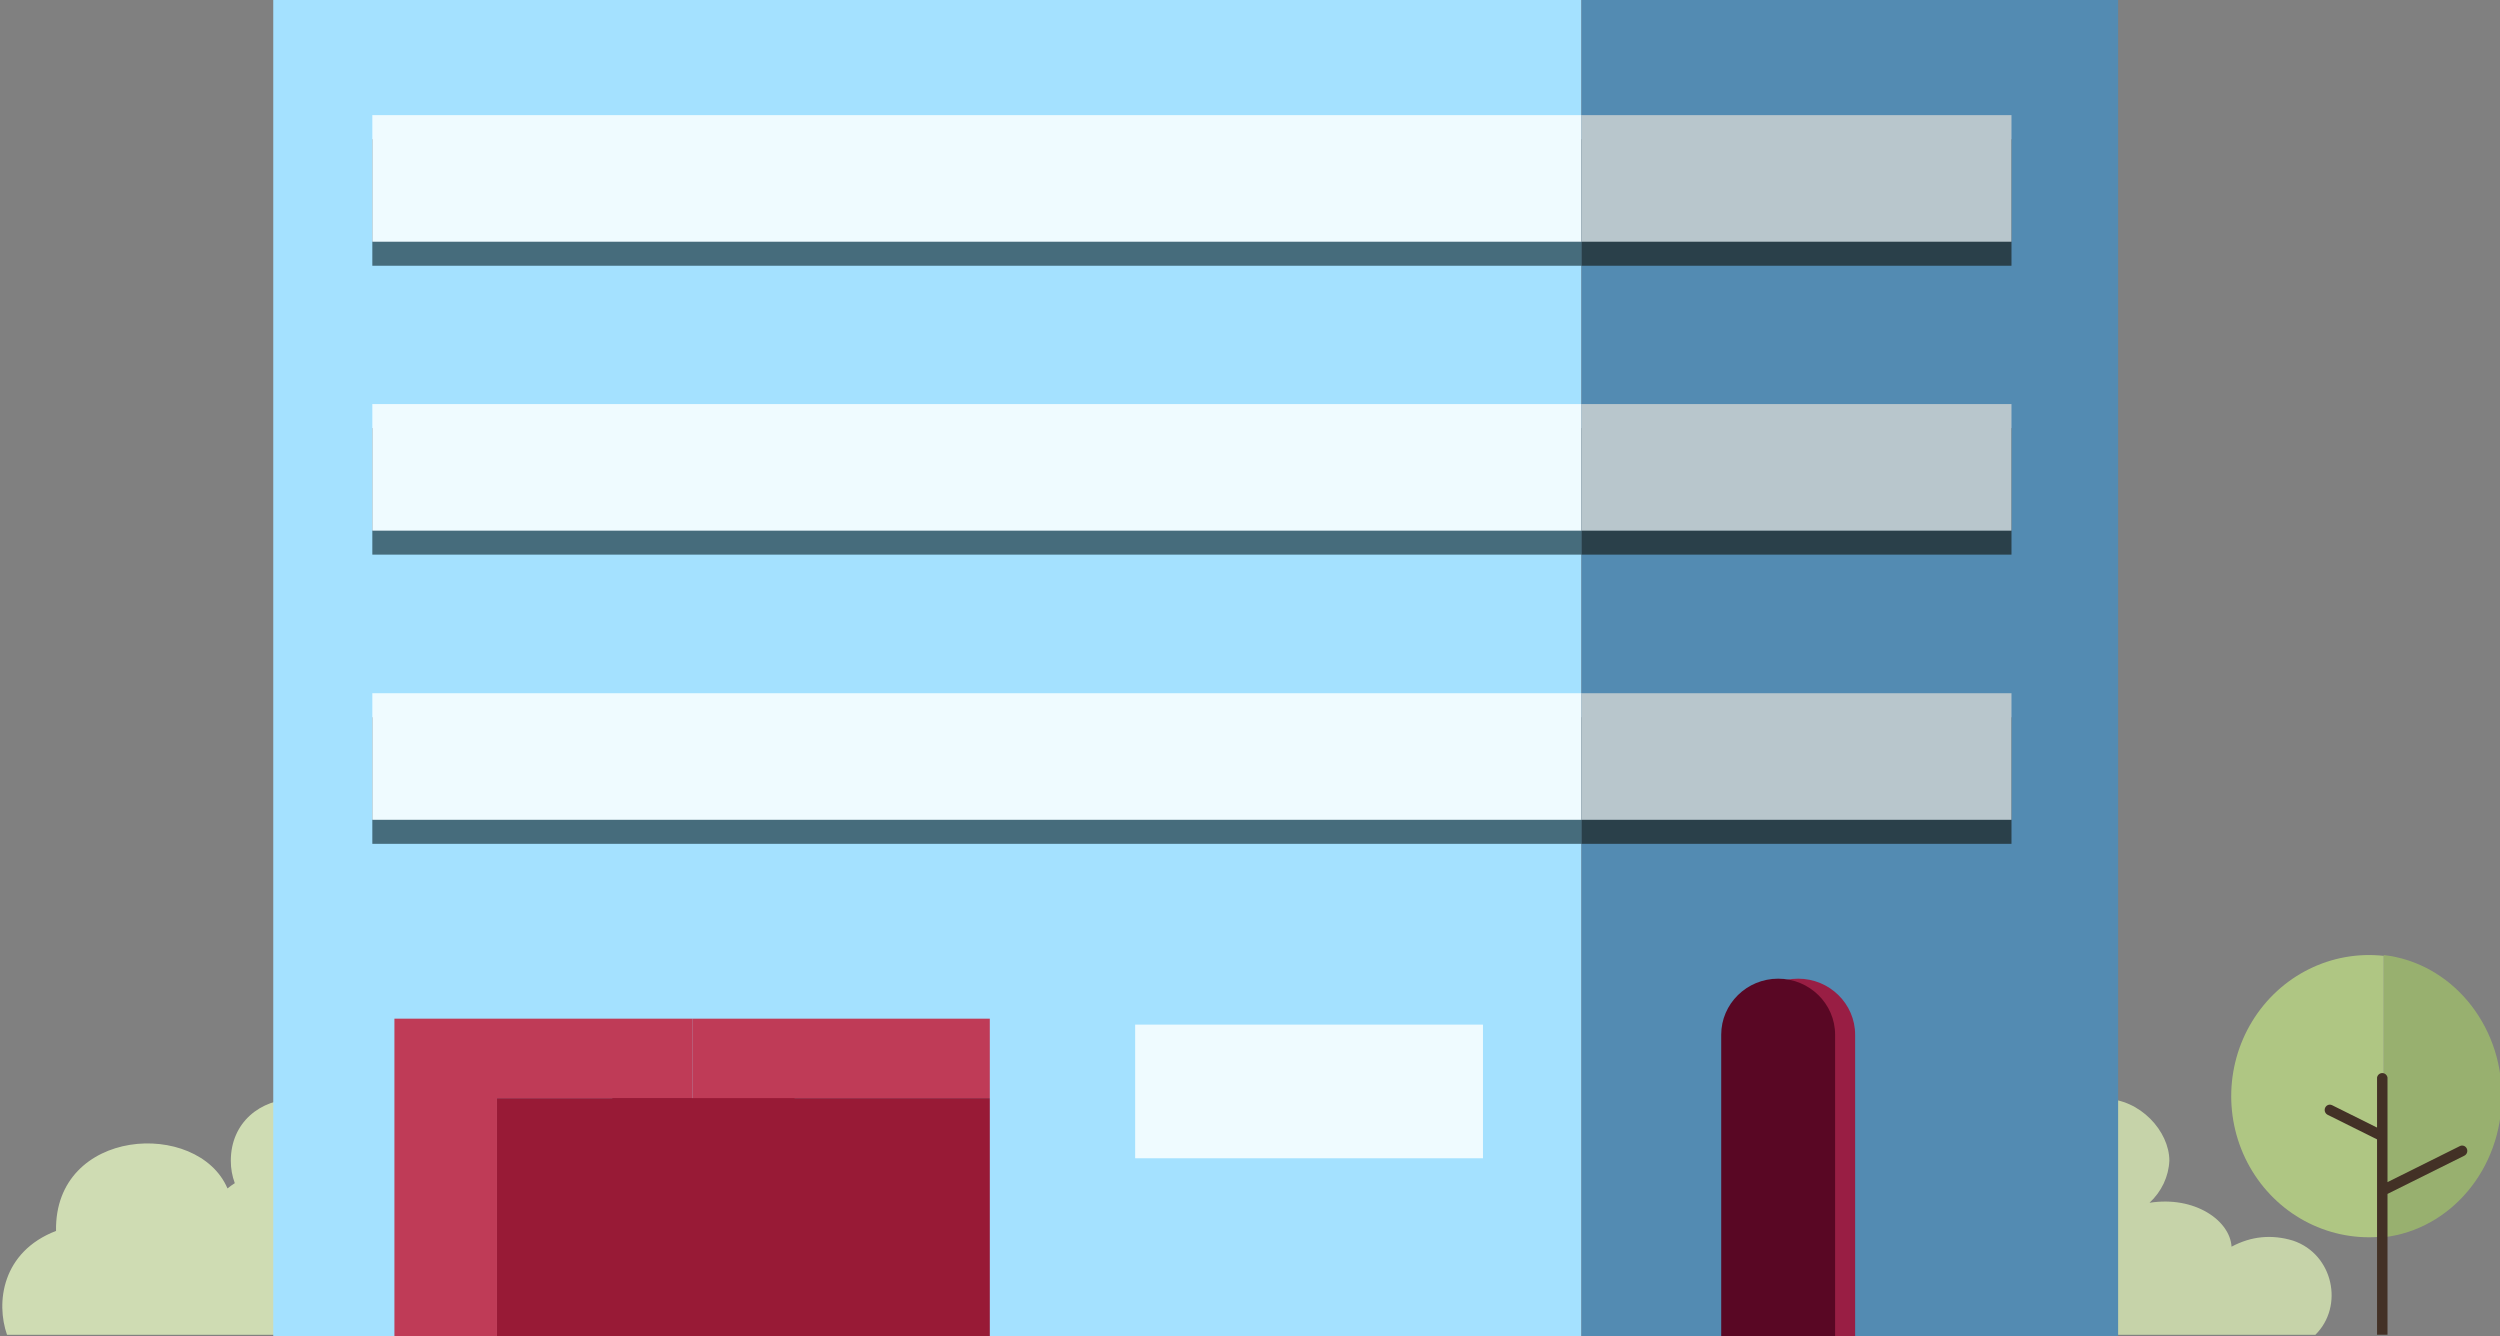 <svg fill="none" height="201" viewBox="0 0 376 201" width="376" xmlns="http://www.w3.org/2000/svg" xmlns:xlink="http://www.w3.org/1999/xlink"><rect x="0" y="0" width="376" height="201" fill="#808080" stroke="none"/><clipPath id="a"><path d="m0 0h376v201h-376z"/></clipPath><g clip-path="url(#a)"><g clip-rule="evenodd" fill-rule="evenodd"><path d="m73.036 186.591c-3.216-.974-6.3-.67-9.252.912-.227-3.944-5.563-7.677-12.338-6.604 1.817-1.69 2.882-3.95 2.985-6.334 0-4.386-4.369-9.315-9.855-9.315s-9.861 3.618-9.861 9.315c-.007 1.152.195 2.296.597 3.385-.384.243-.75.507-1.098.791-4.465-10.432-26.067-9.187-25.786 6.389-8.16 3.148-9.061 10.792-7.372 15.622h75.335c4.346-4.287 2.698-12.126-3.355-14.161z" fill="#cfdcb3"/><path d="m344.876 186.591c-3.216-.974-6.3-.67-9.252.912-.227-3.944-5.563-7.677-12.338-6.604 1.817-1.69 2.882-3.95 2.985-6.334 0-4.386-4.37-9.315-9.855-9.315-5.486 0-9.861 3.618-9.861 9.315-.007 1.152.195 2.296.597 3.385-.384.243-.75.507-1.098.791-4.465-10.432-26.067-9.187-25.786 6.389-8.16 3.148-9.061 10.792-7.372 15.622h75.335c4.345-4.287 2.698-12.126-3.355-14.161z" fill="#c6d3a9"/><path d="m358.511 186.086c10.098-1.164 17.755-10.317 17.755-21.224 0-10.906-7.657-20.059-17.755-21.223z" fill="#98b06f"/><path d="m358.508 185.965c-7.888.867-15.567-2.955-19.776-9.842-4.209-6.888-4.209-15.633 0-22.521 4.209-6.887 11.888-10.709 19.776-9.842z" fill="#afc683"/></g><path d="m357.508 171.363-7.444-3.704c-.249-.126-.414-.379-.433-.665-.019-.285.111-.56.341-.719.23-.16.525-.181.774-.055l6.762 3.367v-7.53c.073-.388.403-.668.786-.668s.713.28.786.668v15.734l10.885-5.418c.385-.195.85-.03 1.038.367s.029.877-.356 1.071l-11.567 5.755v21.183h-1.572z" fill="#433126"/><path d="m237.845-1.16h-196.747v202.204h196.747z" fill="#a4e1ff"/><path d="m318.566-1.16h-80.718v202.204h80.718z" fill="#538bb2"/><path d="m237.843 20.93h-181.845v19.038h181.845z" fill="#466c7c"/><path d="m302.527 20.93h-64.679v19.038h64.679z" fill="#2a404a"/><path d="m237.843 64.379h-181.845v19.038h181.845z" fill="#466c7c"/><path d="m302.527 64.379h-64.679v19.038h64.679z" fill="#2a404a"/><path d="m237.843 107.873h-181.845v19.039h181.845z" fill="#466c7c"/><path d="m302.527 107.873h-64.679v19.039h64.679z" fill="#2a404a"/><path d="m237.843 17.316h-181.845v19.038h181.845z" fill="#effbff"/><path d="m302.527 17.316h-64.679v19.038h64.679z" fill="#b8c6cc"/><path d="m237.843 60.772h-181.845v19.038h181.845z" fill="#effbff"/><path d="m302.527 60.772h-64.679v19.038h64.679z" fill="#b8c6cc"/><path d="m237.843 104.26h-181.845v19.038h181.845z" fill="#effbff"/><path d="m302.527 104.26h-64.679v19.038h64.679z" fill="#b8c6cc"/><path d="m270.446 147.193c-4.719 0-8.565 3.782-8.565 8.424v45.383h17.131v-45.383c0-4.642-3.846-8.424-8.566-8.424z" fill="#991e44"/><path d="m267.435 147.193c4.72 0 8.565 3.782 8.565 8.424v45.383h-17.131v-45.383c0-4.642 3.846-8.424 8.566-8.424z" fill="#590724"/><path d="m104.118 165.156h-29.368v35.886h29.368z" fill="#981a36"/><path d="m104.115 165.156v-11.947h-44.795v47.79h15.427v-35.843z" fill="#bf3b57"/><path d="m104.115 153.209v11.947 35.843h15.383v-35.843h29.368v-11.947z" fill="#bf3b57"/><path d="m148.867 165.156h-56.769v35.886h56.769z" fill="#981a36"/><path d="m170.73 154.102h52.309v20.1h-52.309z" fill="#effbff"/></g></svg>